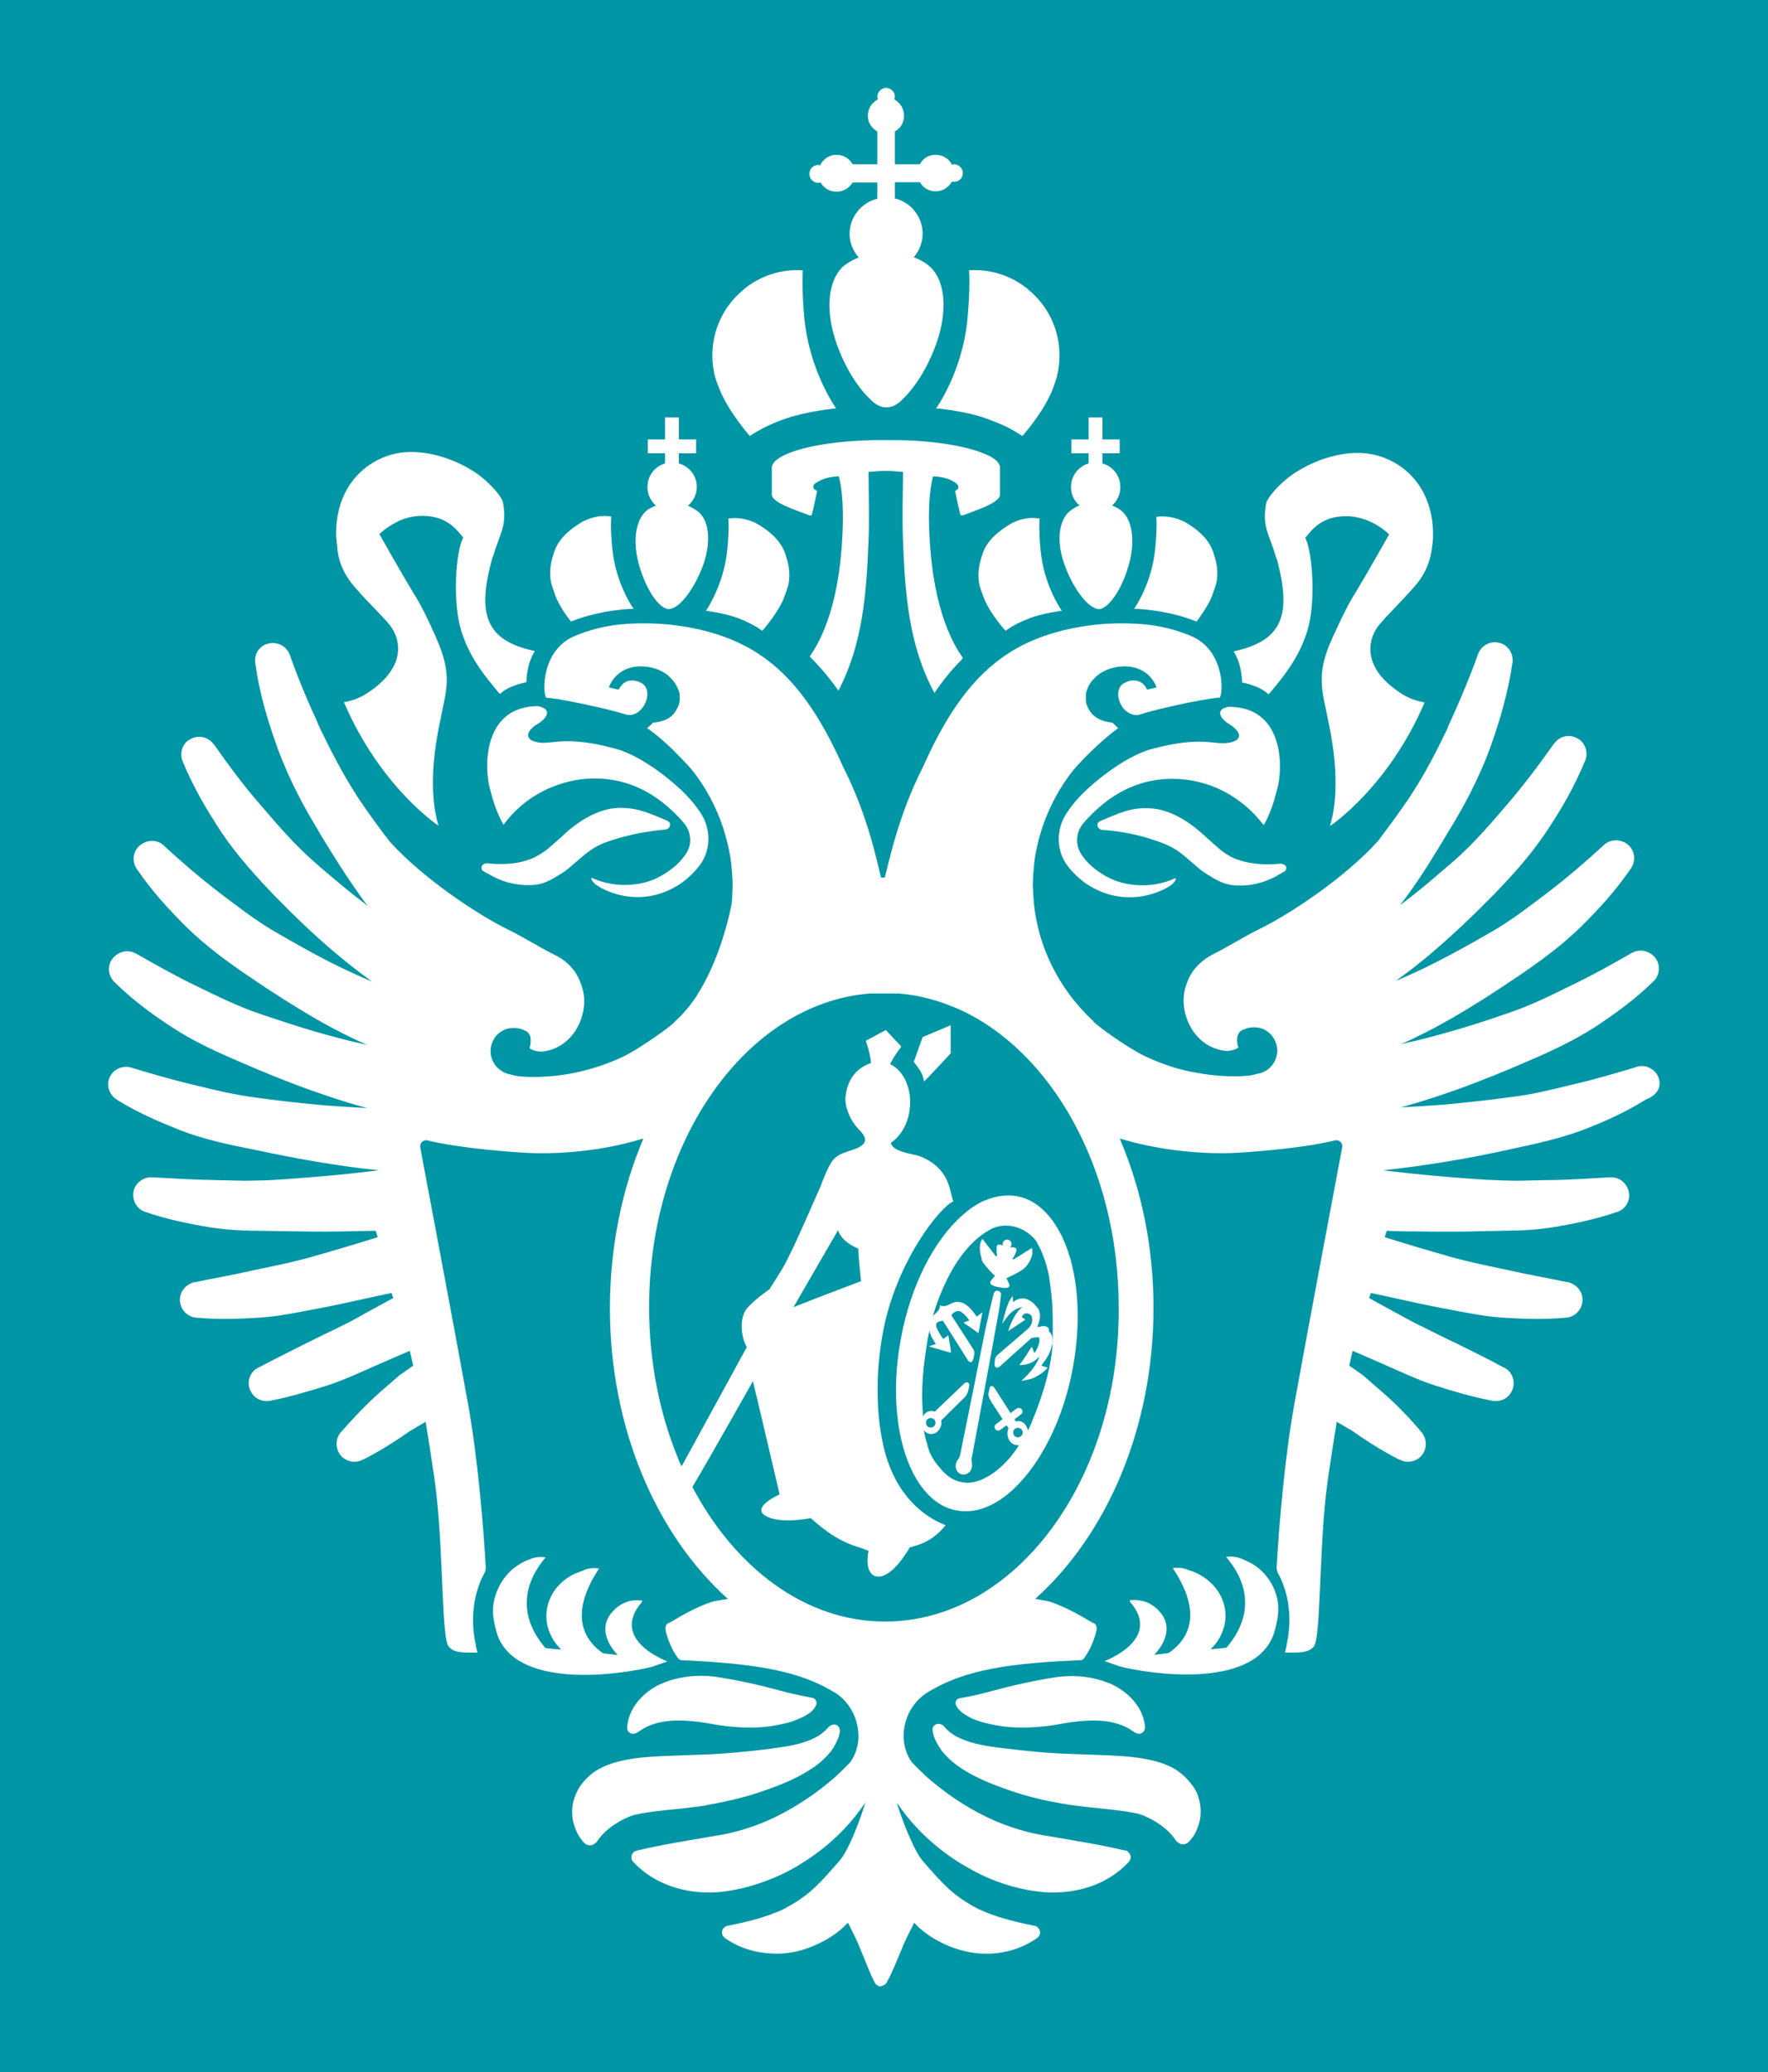<?xml version="1.0" encoding="UTF-8"?> <svg xmlns="http://www.w3.org/2000/svg" width="523" height="613" viewBox="0 0 523 613" fill="none"><rect width="523" height="613" fill="#0096A5"></rect><path d="M213.123 115.8C213.323 116.2 213.423 116.6 213.623 116.9C216.523 123 221.823 129 221.823 129C221.823 129 221.923 129 221.923 128.9C221.923 128.9 222.723 128.3 224.223 127.5C224.723 127.2 225.323 126.9 226.023 126.5C227.723 125.7 229.823 124.7 232.523 123.8C238.923 121.6 247.323 120.8 247.323 120.8C247.323 120.8 239.423 109.8 237.923 94C237.123 85 237.423 80.3 237.523 80C237.023 80 236.423 79.9 235.923 79.9C229.923 79.9 224.423 82 220.123 85.5C220.023 85.6 219.923 85.7 219.823 85.8C214.223 90.4 210.723 97.4 210.723 105.2C210.723 107.4 211.023 109.5 211.523 111.5C211.923 112.8 212.523 114.4 213.123 115.8Z" fill="white"></path><path d="M364.923 192.7C367.523 196.8 367.423 201.9 367.423 201.9C367.423 201.9 372.623 202.8 375.223 205.4C375.223 205.4 375.623 205 375.723 204.9C379.223 200.6 385.623 193.5 387.523 183.3C389.023 175 388.023 163.3 386.323 159.6C386.223 159.5 386.223 159.3 386.123 159.1C387.823 157.2 390.523 152.7 398.223 152.7C401.023 152.7 403.523 153.5 405.523 154.4C408.923 156 410.923 158.1 410.923 158.1C410.923 158.1 404.323 169.8 400.923 175.4C399.123 178.3 397.923 180.5 394.323 188.3C391.323 194.8 390.623 199.1 391.123 203.8C391.523 207.7 393.623 215.2 394.523 222.7C396.223 237.1 393.423 244.2 393.423 244.2C393.423 244.2 393.523 244.2 393.623 244.1C393.623 244.2 393.523 244.3 393.523 244.3C393.523 244.3 410.623 233 421.423 207.8H421.323C419.323 207.4 417.723 206.9 416.323 206.2C414.923 205.5 413.623 204.6 412.323 203.6C402.723 196.3 404.923 188.5 408.023 184.8C408.923 183.8 409.823 182.7 410.823 181.7C413.223 179.1 415.823 176.5 418.523 173.4C422.023 169.4 423.223 165.4 423.623 161.8C423.823 160.6 423.923 159.4 423.923 158.1C423.923 147.5 418.823 140.3 412.223 136.7C410.023 135.5 407.723 134.7 405.323 134.3C398.023 133 389.023 135.8 382.423 140.3C379.923 142 375.823 145.8 374.623 148.6C373.223 155.8 375.323 157.6 377.523 165C377.523 165.1 377.623 165.3 377.723 165.4C382.023 181.6 379.723 189.5 364.923 192.7Z" fill="white"></path><path d="M291.523 178C293.423 182.1 297.023 186.1 297.023 186.1L297.523 186.6C297.523 186.6 299.423 184.9 304.523 182.9C308.723 181.3 314.123 180.7 314.123 180.7C314.123 180.7 308.823 173.4 307.823 162.8C307.223 156.7 307.523 153.5 307.523 153.4H307.423C304.723 152.9 301.923 153.5 299.423 154.7C297.623 155.7 296.123 156.8 294.823 157.9C292.523 159.9 291.023 162.2 290.423 164.6C289.523 167.2 289.123 170.1 289.723 173C289.723 173.2 290.723 176.3 291.523 178Z" fill="white"></path><path d="M314.923 167.1C317.223 173.5 321.023 178.8 323.923 179.9C324.323 180.1 324.823 180.2 325.223 180.2C328.223 179.8 332.223 173.8 334.123 166.3C335.923 159.3 334.723 153.5 331.623 151C330.923 150.5 330.123 150 329.323 149.7C329.223 149.6 329.023 149.6 328.923 149.6C330.423 148.3 331.423 146.3 331.423 144.1C331.423 140.7 329.223 138 326.123 137.1V134.1H331.223V130H326.123V123.5H322.023V130H316.923V134.1H322.023V137.1C319.023 138 316.823 140.7 316.823 144.1C316.823 146.3 317.723 148.2 319.323 149.5C318.123 150 317.023 150.7 316.023 151.6C313.223 154.4 312.423 160.3 314.923 167.1Z" fill="white"></path><path d="M335.523 180.1C335.523 180.1 344.523 180.2 353.523 183.7C353.723 183.8 353.823 183.8 353.923 183.9C355.123 182.4 356.823 179.9 358.023 177.5C358.823 175.8 359.723 172.7 359.823 172.5C360.423 169.5 360.023 166.7 359.123 164.1C358.523 161.7 357.023 159.4 354.723 157.4C353.423 156.2 351.823 155.2 350.123 154.2C350.123 154.2 350.123 154.2 350.023 154.2C347.423 153 344.723 152.5 342.023 152.9C342.123 152.9 342.323 156.1 341.723 162.3C340.723 172.9 335.423 180.2 335.423 180.2L335.523 180.1Z" fill="white"></path><path d="M276.923 120.8C276.923 120.8 285.423 121.5 291.723 123.8C294.423 124.8 296.623 125.7 298.223 126.5C298.923 126.9 299.523 127.2 300.023 127.5C301.523 128.4 302.323 128.9 302.323 128.9L302.423 129C302.423 129 307.723 123.1 310.623 116.9C310.823 116.6 310.923 116.2 311.123 115.8C311.723 114.4 312.223 112.8 312.623 111.5C313.123 109.5 313.423 107.4 313.423 105.2C313.423 97.4 309.923 90.4 304.323 85.8C304.223 85.7 304.123 85.6 304.023 85.5C299.723 82 294.223 79.9 288.223 79.9C287.723 79.9 287.123 79.9 286.623 80C286.723 80.3 287.023 85 286.223 94C284.823 109.9 276.923 120.8 276.923 120.8Z" fill="white"></path><path d="M282.523 145.2C282.523 145.2 283.523 150.1 284.123 152.4C284.123 152.4 284.723 152.4 284.723 152.5C288.523 151 295.823 148.8 295.823 146.3V140V138.4C295.823 137 294.423 135.6 291.823 134.5C286.623 132.1 276.823 130.4 265.823 130.2H259.423C248.023 130.3 237.723 132 232.323 134.5C229.723 135.7 228.323 137 228.323 138.4V140V146.3C228.323 148.8 235.823 151 239.523 152.5L240.123 152.4C240.723 150.2 241.723 145.2 241.723 145.2C241.723 145.2 240.923 144.9 240.723 144.5C240.223 143.5 241.123 142.9 242.523 142.2C243.923 141.4 246.223 141 248.123 140.9C249.323 145.2 249.523 152 249.223 157.8C248.723 169.5 246.523 184.2 239.523 194.2C242.123 196.8 245.023 200.1 248.023 204.3C255.223 190.5 256.323 175.5 256.923 159.9C257.223 153.1 256.923 145.1 256.923 139.6C257.623 139.6 259.823 139.3 262.023 139.3C264.223 139.3 266.423 139.6 267.123 139.6C267.123 145.1 266.823 153.1 267.123 159.9C267.723 175.7 268.823 191 276.423 205C279.123 201 281.823 197.8 284.323 195.3C284.523 195.1 284.623 194.8 284.823 194.6C277.723 184.6 275.423 169.7 274.923 157.8C274.623 152 274.823 145.2 276.023 140.9C277.923 141 280.223 141.4 281.623 142.2C283.023 143 283.823 143.6 283.423 144.5C283.323 144.9 282.523 145.2 282.523 145.2Z" fill="white"></path><path d="M379.323 255.6C379.323 255.6 379.223 255.6 379.223 255.5C379.123 255.5 379.023 255.5 378.923 255.5H378.723C378.323 255.5 377.923 255.6 377.523 255.6C373.423 255.9 369.423 255.5 366.123 254.3C364.223 253.7 362.623 252.6 361.123 251.5C360.723 251.2 356.623 247.5 355.823 246.8C352.823 244 347.123 239.8 341.123 239.2C334.423 238.5 330.223 241 325.423 242.9C325.023 243.1 324.623 243.5 324.623 244C324.623 244.6 324.923 245 325.423 245.3C325.623 245.4 325.723 245.5 325.923 245.5C330.623 245.8 335.123 246.6 339.423 247.9C342.623 248.9 345.723 249.9 348.223 251.6C351.523 253.9 354.323 256.9 356.223 258.1C358.623 259.6 360.823 261.1 363.623 261.7C366.523 262.2 369.623 262 372.523 261.2C372.623 261.2 372.823 261.1 372.923 261.1C373.723 260.9 374.423 260.6 375.123 260.3C376.123 259.9 377.123 259.5 378.023 258.9C378.023 258.9 378.123 258.9 378.123 258.8C378.723 258.5 379.323 258.2 379.923 257.8C379.923 257.8 379.923 257.8 380.023 257.8C380.323 257.5 380.523 257.1 380.523 256.7C380.423 256.1 379.923 255.7 379.323 255.6Z" fill="white"></path><path d="M361.023 211.5C361.323 212.4 362.323 213.4 363.423 214.1C367.023 216.2 368.223 219.2 362.923 219.8C359.023 220.3 355.023 217.7 340.623 221.6C332.223 223.9 322.223 232.4 318.823 236.3C317.723 237.5 316.623 238.9 315.623 240.4C312.323 245.2 312.323 251.7 315.923 256.3C318.023 259 320.423 260.8 321.123 261.3C333.723 269.8 345.523 262.8 346.823 261.5C347.823 260.5 347.923 260.1 347.723 259.8H347.623C347.623 259.8 343.623 261.9 338.023 261.9C334.823 261.9 331.623 261.3 328.923 260.1C326.923 259.2 322.423 256.8 319.723 252.5C318.023 249.7 318.323 246.1 320.423 243.6C322.523 241.1 325.123 238.7 327.523 236.9C332.923 232.9 339.123 230.5 346.323 230.4C346.523 230.4 346.623 230.4 346.823 230.4C350.423 230.4 353.923 231 357.223 232.1C358.923 232.6 360.423 233.3 362.023 234.1C366.623 236.5 370.623 239.9 373.723 244L373.823 244.1C375.023 242.1 376.323 239.1 377.423 234.9C377.623 234.2 377.823 233.4 378.023 232.6C379.623 225.5 379.123 209.1 363.523 209.1C363.223 209.1 362.923 209.2 362.623 209.3C361.123 209.7 360.723 210.6 361.023 211.5Z" fill="white"></path><path d="M104.623 173.3C107.323 176.5 109.923 179.1 112.323 181.6C113.223 182.6 114.223 183.6 115.123 184.7C118.223 188.4 120.423 196.1 110.823 203.5C109.523 204.5 108.223 205.4 106.823 206.1C105.423 206.8 103.823 207.4 101.823 207.7H101.723C112.523 232.9 129.623 244.2 129.623 244.2C129.623 244.2 129.623 244.1 129.523 244C129.623 244.1 129.723 244.1 129.723 244.1C129.723 244.1 126.923 237.1 128.623 222.6C129.523 215.1 131.623 207.6 132.023 203.7C132.523 199 131.723 194.7 128.823 188.2C125.323 180.4 124.023 178.2 122.223 175.3C118.823 169.7 112.223 158 112.223 158C112.223 158 114.323 155.9 117.623 154.3C119.623 153.3 122.123 152.6 124.923 152.6C132.523 152.6 135.323 157.1 137.023 159C136.923 159.1 136.923 159.3 136.823 159.5C135.023 163.2 134.123 174.9 135.623 183.2C137.523 193.4 143.923 200.5 147.423 204.8C147.523 204.9 147.923 205.3 147.923 205.3C150.523 202.7 155.623 201.9 155.723 201.8C155.723 201.8 155.623 196.7 158.223 192.6C143.423 189.5 141.123 181.5 145.623 165.1C145.623 164.9 145.723 164.8 145.823 164.7C148.023 157.3 150.123 155.5 148.723 148.3C147.523 145.5 143.423 141.7 140.923 140C134.323 135.5 125.423 132.8 118.023 134C115.623 134.4 113.323 135.2 111.123 136.4C104.523 140 99.423 147.2 99.423 157.8C99.423 159.1 99.623 160.3 99.723 161.5C99.923 165.2 101.223 169.3 104.623 173.3Z" fill="white"></path><path d="M208.823 180.7C208.823 180.7 214.223 181.3 218.423 182.9C223.523 184.9 225.423 186.6 225.423 186.6L225.923 186.1C225.923 186.1 229.423 182.1 231.423 178C232.223 176.3 233.123 173.2 233.223 173C233.823 170 233.423 167.2 232.523 164.6C231.923 162.2 230.423 159.9 228.123 157.9C226.823 156.7 225.223 155.7 223.523 154.7C220.923 153.5 218.223 153 215.523 153.4H215.423C215.523 153.4 215.723 156.6 215.123 162.8C214.023 173.3 208.823 180.7 208.823 180.7Z" fill="white"></path><path d="M197.723 180.2C198.123 180.2 198.523 180.1 199.023 179.9C201.923 178.8 205.723 173.4 208.023 167.1C210.423 160.3 209.723 154.4 206.923 151.7C205.923 150.8 204.723 150.2 203.523 149.6C205.023 148.3 206.123 146.3 206.123 144.1C206.123 140.7 203.923 138 200.823 137.1V134.1H205.923V130H200.823V123.5H196.723V130H191.623V134.1H196.723V137.1C193.723 138 191.523 140.7 191.523 144.1C191.523 146.3 192.523 148.2 194.023 149.6C193.923 149.7 193.723 149.7 193.623 149.7C192.823 150.1 192.023 150.5 191.323 151C188.323 153.5 187.023 159.3 188.823 166.3C190.723 173.8 194.723 179.9 197.723 180.2Z" fill="white"></path><path d="M164.823 177.5C166.023 180 167.723 182.4 168.923 183.9C169.023 183.8 169.223 183.7 169.323 183.7C178.323 180.2 187.323 180.1 187.323 180.1C187.423 180.1 187.423 180.1 187.423 180.1C187.423 180.1 182.123 172.8 181.123 162.2C180.523 156.1 180.823 152.9 180.823 152.8C178.123 152.3 175.323 152.9 172.823 154.1C172.823 154.1 172.823 154.1 172.723 154.1C170.923 155.1 169.423 156.2 168.123 157.3C165.823 159.3 164.323 161.6 163.723 164C162.823 166.6 162.423 169.5 163.023 172.4C163.123 172.7 164.023 175.8 164.823 177.5Z" fill="white"></path><path d="M196.923 245.4C197.123 245.4 197.323 245.3 197.423 245.2C197.923 245 198.223 244.5 198.223 243.9C198.223 243.4 197.823 243 197.423 242.8C192.623 240.9 188.423 238.5 181.723 239.1C175.823 239.7 170.123 243.8 167.023 246.7C166.323 247.4 162.123 251.1 161.723 251.4C160.123 252.5 158.523 253.6 156.723 254.2C153.423 255.5 149.423 255.8 145.323 255.5C144.923 255.5 144.523 255.4 144.123 255.4H143.923C143.823 255.4 143.723 255.4 143.623 255.4C143.623 255.4 143.523 255.4 143.523 255.5C142.923 255.6 142.523 256 142.423 256.6C142.423 257.1 142.623 257.5 142.923 257.7C142.923 257.7 142.923 257.7 143.023 257.7C143.523 258.1 144.223 258.4 144.823 258.7C144.823 258.7 144.923 258.7 144.923 258.8C145.823 259.3 146.823 259.8 147.823 260.2C148.523 260.5 149.323 260.8 150.023 261C150.123 261 150.323 261.1 150.423 261.1C153.323 261.8 156.323 262.1 159.323 261.6C162.123 261 164.323 259.5 166.723 258C168.623 256.8 171.423 253.8 174.723 251.5C177.223 249.7 180.323 248.7 183.523 247.8C187.723 246.6 192.223 245.8 196.923 245.4Z" fill="white"></path><path d="M144.723 232.5C144.923 233.3 145.123 234.1 145.323 234.8C146.423 239 147.823 242 148.923 244L149.023 243.9C152.123 239.7 156.123 236.3 160.723 234C162.223 233.2 163.823 232.6 165.523 232C168.823 230.9 172.223 230.3 175.923 230.3C176.123 230.3 176.223 230.3 176.423 230.3C183.623 230.4 189.823 232.8 195.223 236.8C197.623 238.6 200.223 241 202.323 243.5C204.423 246 204.823 249.6 203.023 252.4C200.323 256.7 195.723 259.1 193.823 260C191.123 261.2 187.923 261.8 184.723 261.8C179.123 261.8 175.123 259.7 175.123 259.7H175.023C174.823 260 174.923 260.4 175.923 261.4C177.223 262.7 189.023 269.8 201.623 261.2C202.323 260.7 204.723 258.9 206.823 256.2C210.423 251.6 210.423 245.1 207.123 240.3C206.123 238.8 205.023 237.4 203.923 236.2C200.523 232.3 190.523 223.8 182.123 221.5C167.723 217.6 163.723 220.1 159.823 219.7C154.523 219.1 155.723 216 159.323 214C160.423 213.3 161.423 212.3 161.723 211.4C162.023 210.5 161.623 209.6 159.923 209.1C159.623 209 159.323 208.9 159.023 208.9C143.623 209 143.123 225.4 144.723 232.5Z" fill="white"></path><path d="M334.523 473.1V473.3H334.623C334.623 473.2 334.623 473.2 334.523 473.1Z" fill="white"></path><path d="M270.323 314.1C270.823 315.1 272.923 316.8 273.323 319.9C273.323 320.2 281.223 311.6 281.223 311.6V303.3L272.923 306.8L270.323 314.1Z" fill="white"></path><path d="M219.323 531.8C223.123 530.8 226.523 529.6 230.223 528.2C232.023 527.5 233.823 526.7 235.623 525.8C237.423 524.9 239.223 523.8 241.023 522.6C242.723 521.4 244.323 519.9 245.723 518.2C246.423 517.3 246.923 516.4 247.423 515.4C247.623 514.9 247.923 514.3 248.123 513.8L248.423 512.4C248.623 511.4 248.023 510.4 247.123 510.2C246.723 510.1 246.323 510.2 246.023 510.3C245.723 510.4 245.423 510.6 245.123 510.9C244.023 512.2 242.723 513.2 241.423 513.9C240.123 514.6 238.723 515.1 237.223 515.6C234.223 516.5 230.823 516.9 227.423 517.4C224.023 517.8 220.323 518.2 217.023 518.5C213.623 518.8 210.223 519 206.723 519.1L195.923 519.5C192.223 519.7 188.223 519.9 183.823 520.9C182.123 521.3 180.323 521.8 178.423 522.7C177.823 523 177.123 523.3 176.523 523.7C174.123 525.2 171.623 527.7 170.423 530.6C169.123 533.5 169.023 536.3 169.523 538.8C170.123 541.2 171.123 543.4 172.823 545.2C173.523 545.9 174.623 546.1 175.423 545.7C175.723 545.6 176.523 544.9 176.523 544.9C179.623 539.9 186.323 537.2 187.623 536.9C193.023 535.6 200.723 535.3 208.123 534.2C211.723 533.5 215.523 532.8 219.323 531.8Z" fill="white"></path><path d="M185.523 511C185.423 512 186.223 512.9 187.223 512.9C187.623 512.9 188.023 512.8 188.323 512.6H188.423L189.023 512.2C189.923 511.6 190.723 511.1 191.623 510.7C194.323 509.5 196.923 509.1 199.623 509C203.223 508.9 206.923 509.3 211.123 510.1C215.723 510.9 220.823 511.3 225.823 510.9C228.323 510.7 230.923 510.2 233.523 509.5C234.823 509.1 236.123 508.6 237.523 507.9H237.623C238.823 507.2 240.623 506.3 241.423 504.4C241.723 503.7 241.423 502.8 240.723 502.4C240.623 502.3 240.523 502.3 240.423 502.3C240.423 502.3 235.323 501.3 233.323 500.8L226.823 499.1C222.423 498 218.223 497.1 213.423 496.3C208.423 495.4 202.423 495.5 196.823 497.6C196.123 497.9 195.423 498.2 194.723 498.5C189.923 501 185.923 505.4 185.523 511Z" fill="white"></path><path d="M192.823 493.1C193.023 493 196.023 492 197.423 491.5C197.523 491.5 180.023 485.2 189.923 473.9V473.5C189.923 473.5 189.823 473.4 189.823 473.5C188.123 473.3 186.423 473.4 184.923 474.1C183.323 474.7 182.023 475.8 180.823 477.2C176.023 483.1 182.623 489.5 182.723 489.6C181.723 489.5 179.423 489.2 178.423 489.1C174.223 486.2 167.223 479.1 177.223 464C176.923 464 176.723 464 176.423 463.9C174.923 463.8 173.523 464.1 172.223 464.7C171.423 465 170.723 465.3 169.923 465.6C164.923 468 161.623 472.7 161.623 478.1C161.623 480.3 162.223 482.4 163.223 484.3C163.923 485.7 164.923 486.9 166.023 488C165.323 487.9 162.023 487.7 161.323 487.5C156.723 482.2 151.623 472.3 161.423 460.7C161.123 460.7 160.923 460.7 160.623 460.6C159.123 460.5 157.723 460.8 156.423 461.4C155.523 461.7 154.723 462.1 153.923 462.6C148.523 465.7 145.823 471.7 145.823 476.6C145.823 478.8 146.623 482.4 147.423 484.4C154.023 500 184.523 495.2 192.823 493.1Z" fill="white"></path><path d="M347.823 523.5C347.223 523.1 346.523 522.8 345.923 522.5C344.023 521.6 342.223 521.1 340.523 520.7C336.023 519.7 332.123 519.5 328.423 519.3L317.623 518.9C314.123 518.8 310.723 518.6 307.323 518.3C303.923 518 300.323 517.6 296.923 517.2C293.523 516.8 290.123 516.3 287.123 515.4C285.623 514.9 284.223 514.4 282.923 513.7C281.623 513 280.423 512.1 279.223 510.7C279.023 510.4 278.723 510.2 278.323 510.1C278.023 510 277.623 509.9 277.223 510C276.223 510.2 275.623 511.2 275.923 512.2L276.223 513.6C276.423 514.1 276.623 514.6 276.923 515.2C277.423 516.2 278.023 517.1 278.623 518C280.023 519.7 281.623 521.2 283.323 522.4C285.023 523.6 286.823 524.7 288.723 525.6C290.523 526.5 292.323 527.3 294.123 528C297.823 529.4 301.223 530.6 305.023 531.6C308.823 532.6 312.623 533.3 316.323 533.9C323.723 535 331.423 535.3 336.823 536.6C338.123 536.9 344.823 539.6 347.923 544.6C347.923 544.6 348.723 545.3 349.023 545.4C349.923 545.8 350.923 545.6 351.623 544.9C353.423 543.1 354.323 541 354.923 538.5C355.423 536.1 355.223 533.2 354.023 530.3C352.723 527.6 350.223 525.1 347.823 523.5Z" fill="white"></path><path d="M286.623 507.9C288.023 508.7 289.423 509.1 290.723 509.5C293.323 510.2 295.923 510.7 298.423 510.9C303.423 511.3 308.623 510.9 313.123 510.1C317.323 509.3 321.023 508.9 324.623 509C327.223 509.1 329.923 509.5 332.623 510.7C333.523 511.1 334.323 511.6 335.223 512.2L335.823 512.6H335.923C336.223 512.8 336.623 512.9 337.023 512.9C338.023 512.8 338.723 512 338.723 511C338.323 505.4 334.223 501 329.523 498.6C328.823 498.2 328.123 497.9 327.423 497.7C321.823 495.5 315.823 495.5 310.823 496.4C306.123 497.2 301.823 498.1 297.423 499.2L290.923 500.9C288.823 501.5 283.823 502.4 283.823 502.4C283.723 502.4 283.623 502.5 283.523 502.5C282.823 502.8 282.423 503.7 282.823 504.5C283.723 506.3 285.423 507.2 286.623 507.9Z" fill="white"></path><path d="M370.223 462.5C369.423 462.1 368.623 461.7 367.723 461.3C366.423 460.7 364.923 460.4 363.523 460.5C363.223 460.5 363.023 460.5 362.723 460.6C372.523 472.2 367.423 482.1 362.823 487.4C362.023 487.6 358.823 487.8 358.123 487.9C359.223 486.8 360.223 485.6 360.923 484.2C361.923 482.3 362.523 480.3 362.523 478C362.523 472.6 359.123 467.9 354.223 465.5C353.523 465.1 352.723 464.8 351.923 464.6C350.623 464 349.123 463.7 347.723 463.8C347.423 463.8 347.223 463.8 346.923 463.9C357.023 479 349.923 486.1 345.723 489C344.723 489.1 342.423 489.5 341.423 489.5C341.623 489.4 348.123 483 343.323 477.1C342.223 475.7 340.823 474.7 339.223 474C337.623 473.4 336.023 473.2 334.323 473.4C334.323 473.4 334.323 473.5 334.223 473.4V473.8C344.123 485.1 326.623 491.4 326.723 491.4C328.123 491.9 331.123 492.9 331.323 493C339.523 495.1 370.023 499.9 376.523 484.1C377.323 482.1 378.123 478.5 378.123 476.3C378.323 471.5 375.623 465.6 370.223 462.5Z" fill="white"></path><path d="M313.323 364.2C310.123 358.4 305.723 354.6 300.423 353.8C297.523 353.4 294.623 353.8 291.723 355L291.123 355.2C288.923 356.2 286.823 357.6 284.823 359.4C276.423 366.7 269.323 380.2 266.423 396.4C263.623 411.8 265.223 426.1 270.023 435.6C273.223 441.9 277.823 446.1 283.423 446.9C288.923 447.8 294.723 445.3 299.823 440.5C307.823 433 314.623 419.9 317.423 404.3C320.323 388.3 318.523 373.6 313.323 364.2ZM275.323 391.6C278.523 379.4 283.523 372.7 283.523 372.7C286.423 368.5 289.623 365.5 292.823 363.8C295.423 362.3 298.823 362.1 302.123 363.6C303.823 364.4 305.323 365.6 306.423 367C306.623 367.3 306.823 367.6 306.923 367.9C307.123 368.3 307.323 368.7 307.623 369.2C308.723 371.5 309.523 373.9 310.123 376.6C310.223 376.9 310.223 377.3 310.323 377.6C311.523 386 311.423 387.2 311.423 396C311.423 396.5 311.223 399.8 311.123 400.3C310.723 403.6 309.423 410.5 305.523 419.9C304.323 423.5 301.723 426.8 301.823 426.9C297.223 434.6 290.223 439.2 285.323 438.6C281.723 438.2 279.623 436.1 278.423 434.7C275.023 430.9 274.723 428.8 274.223 427.1C273.123 423.5 273.223 421.6 273.123 419.7C272.223 410.2 273.323 403.2 274.323 396.8C274.423 395.9 274.923 393.8 275.223 392.4C275.223 392.4 275.323 391.9 275.423 391.5" fill="white"></path><path d="M275.923 391.4C276.023 391 276.123 390.7 276.123 390.5Z" fill="white"></path><path d="M283.523 373.3C283.923 372.7 284.223 372.2 284.623 371.7Z" fill="white"></path><path d="M490.723 319.1C490.323 317.7 489.323 316.6 488.123 316C486.923 315.3 485.523 315.2 484.123 315.6L483.923 315.7C477.923 317.5 471.523 319.4 465.323 320.8C462.223 321.6 459.123 322.3 456.023 323C452.923 323.7 449.923 324.2 446.523 324.6C440.023 325.5 433.423 326.2 426.923 326.8C422.723 327.1 418.423 327.4 414.323 327.6C414.923 327.4 415.523 327.3 416.123 327.1C417.923 326.6 419.723 326.1 421.523 325.5C425.023 324.4 428.523 323.2 431.923 322C438.723 319.5 445.423 316.8 452.023 313.9C458.623 311.1 465.623 307.8 471.723 303.9C477.923 299.8 483.723 295.6 489.123 290.3C490.823 288.7 491.223 286 490.023 283.9C489.423 282.9 488.623 282.2 487.723 281.8C486.223 281 484.323 281 482.723 281.9L482.523 282C476.823 285.3 470.723 288.7 464.623 291.6C458.523 294.6 452.723 297.5 446.123 299.7C439.623 302 433.023 304.1 426.423 305.9C423.123 306.8 419.823 307.7 416.523 308.4L414.323 308.9C416.023 308.2 417.623 307.5 419.123 306.7C422.723 305 426.123 303.1 429.523 301.2C436.223 297.3 442.623 293.2 448.923 288.9C455.323 284.6 461.723 279.9 467.323 274.5C472.923 269 478.023 263.4 482.523 256.8C483.823 254.8 483.723 252.2 482.023 250.3C481.523 249.8 480.923 249.3 480.323 249.1C478.423 248.2 476.123 248.5 474.523 249.9L474.323 250.1C469.223 254.8 463.623 259.6 458.023 263.9C452.323 268.2 446.823 272.5 440.623 276C439.423 276.7 438.323 277.3 437.123 278C432.023 280.9 426.823 283.7 421.523 286.3C420.523 286.8 419.523 287.2 418.523 287.7C416.623 288.6 414.723 289.4 412.823 290.2C413.123 290 413.523 289.7 413.823 289.5C416.023 287.9 418.223 286.3 420.223 284.6C421.323 283.7 422.523 282.8 423.623 281.8C429.723 276.6 435.523 271.1 441.023 265.5C441.123 265.4 441.123 265.4 441.223 265.3C447.023 259.4 452.523 253.3 457.123 246.5C461.723 239.7 465.723 232.8 468.923 225C469.823 222.8 469.123 220.2 467.123 218.7H467.023C464.623 217 461.423 217.6 459.723 220L459.523 220.2C455.323 226.2 450.723 232.3 445.823 238C444.323 239.7 442.923 241.4 441.423 243.1C438.023 247 434.423 250.8 430.623 254.2C428.723 255.9 426.723 257.5 424.823 259.2C421.323 262.2 417.723 265.1 414.123 267.8C414.723 267.1 415.223 266.3 415.823 265.6C418.823 261.5 421.623 257.3 424.223 253C426.023 250.1 427.823 247.1 429.623 244.1C432.723 239 435.523 233.7 437.923 228.3C439.023 225.9 440.023 223.4 440.923 220.9C443.823 212.8 446.123 204.7 447.423 196C447.723 193.6 446.423 191.2 444.023 190.3H443.923C441.223 189.3 438.223 190.8 437.223 193.5L437.123 193.8C434.923 200 432.223 206.4 429.423 212.6C428.923 213.6 428.523 214.6 428.123 215.6C424.923 222.3 421.523 228.9 417.523 235C417.323 235.4 417.023 235.7 416.823 236.1C413.823 240.5 410.723 244.7 407.623 248.8C397.823 259.7 381.323 270.6 372.423 274.9C368.123 277 363.623 279.9 359.223 282.1C359.123 282.1 359.123 282.2 359.023 282.2C356.023 283.7 353.423 286 351.923 288.9C351.523 289.7 351.223 290.4 350.923 291.3C350.423 292.7 350.123 294.3 350.123 295.9C350.123 301.6 353.223 307.1 357.923 309.5C359.523 310.3 361.223 310.8 363.023 310.9C363.323 310.9 363.523 310.9 363.823 310.8C365.423 310.6 366.323 309.9 366.323 309.9C366.323 309.9 365.123 306.6 367.023 305C367.323 304.8 367.723 304.6 368.023 304.5C368.923 304.1 369.923 303.9 370.923 303.9C371.923 303.9 372.823 304.1 373.623 304.4C376.123 305.5 377.823 308 377.823 310.8C377.823 314.4 375.123 317.3 371.723 317.7C370.123 318.3 367.123 318.4 365.223 318.4C361.223 318.4 357.423 318 353.623 317.3C348.423 316.4 343.523 314.7 339.023 312.6C333.423 310 323.223 302.5 323.423 302.1C312.923 292.3 306.223 278.9 305.623 264C305.623 263.3 305.523 262.6 305.523 262C305.523 259.9 305.723 257.5 305.923 255.5C306.323 251.8 307.223 248.2 308.323 244.8C310.423 238.6 313.523 232.8 317.523 227.8C317.923 227.3 319.723 225.3 322.023 223C322.123 222.9 322.323 222.7 322.423 222.6C322.423 222.6 322.423 222.6 322.523 222.5C325.123 220 328.223 217.2 330.823 215.4C330.623 215.3 330.323 215 330.023 214.7C329.723 214.4 329.323 214 329.123 213.8C324.323 213.3 322.523 211 321.723 209.1C321.723 209 321.723 209 321.623 208.9C321.523 208.7 321.523 208.6 321.423 208.4C321.123 207.7 321.223 205.5 321.223 205.2C321.623 203.4 322.623 201.6 323.623 200.8C324.023 200.3 324.523 199.9 325.023 199.5C326.523 198.4 328.123 197.8 329.923 197.4C330.323 197.3 330.823 197.2 331.223 197.2C331.323 197.2 331.323 197.2 331.423 197.2C335.923 196.7 340.323 198.7 342.123 203.3C341.923 203.5 339.323 204 339.323 204C338.423 202 336.823 201.2 335.023 201.3C334.423 201.3 333.823 201.5 333.123 201.8C332.723 202 332.323 202.2 332.023 202.4C329.123 204.9 331.623 211.1 335.723 211.5C336.323 211.6 337.023 211.5 337.723 211.2H337.823C339.623 210.5 350.723 207.8 357.423 206.8C358.723 206.6 359.823 206.4 360.723 206.4H360.823C362.023 204.5 362.023 192.1 352.223 188.1C344.523 184.9 337.823 184.4 331.723 184.4C326.223 184.4 321.223 185 316.123 186.1C296.223 190.5 284.123 202 273.023 226.9C265.523 241.6 262.823 255.8 261.723 259.6C261.723 259.6 261.323 259.6 260.623 259.6C259.523 255.4 256.823 241.4 249.423 226.9C238.323 202 226.223 190.5 206.323 186.1C201.223 185 196.123 184.4 190.623 184.4C184.523 184.4 177.823 184.9 170.123 188.1C160.323 192.1 160.423 204.5 161.523 206.4H161.623C162.523 206.5 163.623 206.6 164.923 206.8C171.623 207.9 182.823 210.5 184.523 211.2H184.623C185.323 211.5 185.923 211.5 186.623 211.5C191.023 211 193.623 203.5 189.223 201.8C188.623 201.5 187.923 201.4 187.323 201.3C185.523 201.2 184.023 202 183.023 204C183.023 204 180.323 203.5 180.123 203.3C181.923 198.7 186.323 196.7 190.823 197.2C190.923 197.2 190.923 197.2 191.023 197.2C191.423 197.2 191.923 197.3 192.323 197.4C194.623 197.9 196.823 198.8 198.623 200.8C199.523 201.7 200.623 203.4 201.023 205.2C201.123 205.5 201.123 207.7 200.823 208.4C200.823 208.5 200.723 208.7 200.623 208.9C200.623 209 200.623 209 200.523 209.1C199.723 211.1 198.023 213.4 193.123 213.8C192.923 214 192.623 214.4 192.223 214.7C191.923 215 191.623 215.2 191.423 215.4C194.223 217.3 197.623 220.3 200.223 223C202.523 225.3 204.323 227.3 204.723 227.8C208.723 232.8 211.823 238.6 213.923 244.9C215.023 248.4 215.923 252 216.323 255.6C216.523 257.7 216.723 260 216.723 262.2C216.723 262.9 216.623 263.6 216.623 264.3C216.623 265.5 216.523 266.8 216.323 268C215.023 274.2 212.223 284.3 207.123 292.9C206.823 293.3 206.623 293.7 206.323 294.1H206.423C204.423 297.2 202.123 300 199.523 302.3C199.723 302.7 189.423 310.2 183.923 312.8C179.323 314.9 174.423 316.5 169.323 317.5C165.623 318.2 161.723 318.6 157.723 318.6C155.823 318.6 152.823 318.5 151.223 317.9C147.823 317.4 145.123 314.5 145.123 311C145.123 308.1 146.823 305.6 149.323 304.6C150.123 304.2 151.123 304.1 152.023 304.1C153.023 304.1 154.023 304.3 154.923 304.7C155.223 304.9 155.623 305 155.923 305.2C157.823 306.7 156.623 310.1 156.623 310.1C156.623 310.1 157.523 310.8 159.123 311C159.423 311 159.623 311.1 159.923 311.1C161.723 311 163.523 310.5 165.023 309.7C169.723 307.3 172.823 301.8 172.823 296.1C172.823 294.5 172.523 293 172.023 291.5C171.723 290.7 171.423 289.9 171.023 289.1C169.523 286.1 166.923 283.8 163.923 282.4C163.823 282.4 163.823 282.3 163.723 282.3C159.323 280.1 154.823 277.2 150.523 275.1C141.623 270.8 125.123 259.9 115.323 249C112.123 244.9 109.023 240.6 106.123 236.3C105.923 235.9 105.623 235.6 105.423 235.2C101.423 229 98.023 222.4 94.823 215.8C94.323 214.8 93.923 213.8 93.523 212.8C90.623 206.6 88.023 200.2 85.823 194L85.723 193.7C84.723 191 81.723 189.6 79.023 190.5H78.923C76.523 191.3 75.123 193.7 75.523 196.2C76.723 205 79.123 213 82.023 221.1C82.923 223.6 83.923 226 85.023 228.5C87.423 233.9 90.223 239.2 93.323 244.3C95.023 247.3 96.823 250.2 98.723 253.2C101.323 257.4 104.123 261.6 107.123 265.8C107.623 266.5 108.223 267.3 108.823 268C105.223 265.3 101.623 262.4 98.123 259.4C96.223 257.8 94.223 256.1 92.323 254.4C88.523 251 84.923 247.2 81.523 243.3C80.023 241.6 78.623 239.9 77.123 238.2C72.223 232.6 67.623 226.4 63.423 220.4L63.223 220.2C61.523 217.8 58.323 217.3 55.923 218.9H55.823C53.823 220.3 53.123 223 54.023 225.2C57.223 233 61.323 239.9 65.823 246.7C70.423 253.4 75.923 259.5 81.723 265.5C81.823 265.6 81.823 265.6 81.923 265.7C87.423 271.3 93.123 276.8 99.323 282C100.423 282.9 101.623 283.9 102.723 284.8C104.823 286.5 106.923 288.1 109.123 289.7C109.423 289.9 109.823 290.2 110.123 290.4C108.223 289.6 106.323 288.8 104.423 287.9C103.423 287.4 102.423 287 101.423 286.5C96.223 284 91.023 281.2 85.823 278.2C84.623 277.5 83.523 276.9 82.323 276.2C76.123 272.7 70.623 268.4 64.923 264.1C59.323 259.8 53.723 255 48.623 250.3L48.423 250.1C46.823 248.6 44.523 248.4 42.623 249.3C42.023 249.6 41.423 250 40.923 250.5C39.223 252.3 39.123 255 40.423 257C44.923 263.6 50.023 269.2 55.623 274.7C61.223 280.1 67.623 284.8 74.023 289.1C80.323 293.4 86.723 297.5 93.423 301.4C96.823 303.3 100.223 305.2 103.823 306.9C105.423 307.7 107.023 308.4 108.623 309.1L106.423 308.6C103.123 307.9 99.823 307 96.523 306.1C89.923 304.3 83.323 302.1 76.823 299.9C70.323 297.7 64.523 294.8 58.323 291.8C52.223 288.9 46.223 285.5 40.423 282.2L40.223 282.1C38.623 281.2 36.823 281.2 35.223 282C34.323 282.4 33.523 283.2 32.923 284.1C31.723 286.2 32.123 288.8 33.823 290.5C39.223 295.8 45.023 300.1 51.223 304.1C57.323 308.1 64.323 311.3 70.923 314.1C77.523 317 84.223 319.7 91.023 322.2C94.423 323.4 97.923 324.6 101.423 325.7C103.223 326.3 105.023 326.8 106.823 327.3C107.423 327.5 108.023 327.6 108.623 327.8C104.423 327.6 100.123 327.3 96.023 327C89.523 326.4 82.923 325.7 76.423 324.8C73.123 324.4 70.023 323.8 66.923 323.2C63.823 322.5 60.723 321.8 57.623 321C51.423 319.6 45.123 317.7 39.023 315.9L38.823 315.8C37.423 315.4 36.023 315.6 34.823 316.2C33.623 316.8 32.623 317.9 32.223 319.3C31.523 321.6 32.523 324 34.523 325.3C40.623 329.1 46.923 331.8 53.423 334.4C59.923 336.9 67.023 338.5 73.723 339.8C80.423 341.2 87.123 342.6 93.823 343.7C99.923 344.7 105.823 345.6 112.123 346.2C108.223 346.7 104.423 347.1 100.523 347.5C94.323 348.1 88.023 348.6 81.823 349C80.223 349.1 78.723 349.2 77.123 349.2L72.623 349.3L63.523 349.1C57.423 349 51.223 348.6 45.223 348.3H45.023C43.923 348.2 42.923 348.5 42.023 349C40.523 349.9 39.423 351.4 39.423 353.3C39.323 355.7 40.823 357.8 42.923 358.5C49.323 360.7 55.623 362 62.223 363.1C65.523 363.6 68.823 363.9 72.123 364C73.823 364.1 75.523 364.1 77.123 364.1L81.923 364.2C88.323 364.3 94.823 364.4 101.223 364.3C105.723 364.2 106.623 364.2 111.123 364.1L111.723 366C104.323 368.3 99.323 369.8 91.923 371.9C86.123 373.5 80.623 374.6 74.923 375.8C69.323 377.1 63.423 378.1 57.723 379.3H57.523C57.123 379.4 56.723 379.5 56.423 379.7C54.123 380.7 52.823 383.1 53.323 385.6C53.823 387.9 55.723 389.6 58.023 389.8C64.323 390.4 70.423 390.2 76.723 389.8C82.923 389.4 89.223 388 95.123 386.9C101.123 385.8 109.823 383.7 115.823 382.5L116.323 384C113.823 385.4 108.523 388.2 106.123 389.6C103.623 391 101.223 392.2 98.723 393.4C96.323 394.6 93.823 395.7 91.423 397H91.323C86.423 399.5 81.323 402 76.423 404.6H76.323C73.723 406 72.823 409.2 74.223 411.7C75.323 413.8 77.623 414.8 79.823 414.4C85.623 413.3 91.123 411.6 96.723 409.9C102.223 408.1 107.623 405.5 112.923 403.2C114.323 402.6 119.823 400.2 121.223 399.6L122.223 404C121.323 404.6 118.323 406.8 118.223 406.8L112.123 412.1C108.123 415.7 104.423 419.6 100.823 423.7C98.923 425.9 99.223 429.3 101.423 431.2C103.123 432.6 105.423 432.8 107.323 431.8C107.323 431.8 107.323 431.8 107.423 431.8C112.323 429.3 116.923 426.4 121.323 423.3L125.923 420.6C125.923 420.7 128.423 435.9 129.123 442.2C131.223 461.8 130.623 484.4 132.723 487.1C134.523 489.3 138.023 488.8 141.223 488.9C141.023 488.1 140.923 487.4 140.723 486.7C140.723 486.6 140.723 486.6 140.723 486.5C138.423 476 141.623 468.2 143.523 465C143.523 464.9 143.523 464.9 143.523 464.8C143.523 464.7 143.723 464.1 143.723 464C143.023 451.5 141.323 431.4 138.523 415.7C134.023 390.8 126.423 350.8 124.323 339.5C124.223 338.8 124.423 338.2 124.823 337.8C125.323 337.4 125.923 337.2 126.623 337.4C134.323 339.3 146.823 340.5 154.923 341C161.023 341.4 175.423 341.4 190.323 336.8C184.023 351.7 180.423 368.8 180.423 387C180.423 422.6 194.223 454.1 215.323 473C212.823 473.4 211.023 473.7 210.423 473.9C205.023 475.8 200.723 478.5 198.323 479.9C198.223 479.9 198.223 480 198.123 480C197.923 480.1 197.823 480.1 197.623 480.2C196.823 480.7 196.723 481.6 196.923 482.5C197.523 485.1 198.923 488.3 200.323 490.2C200.623 490.6 200.923 491 201.423 491.1C221.123 492.1 235.623 493.6 247.223 500.9C247.323 500.9 247.323 501 247.423 501C247.723 501.2 248.023 501.4 248.323 501.7C253.823 506 256.023 515 251.523 521.3C250.023 522.9 248.423 524.4 246.823 525.9C241.423 530.6 235.523 534.5 229.423 537.5C223.223 540.5 216.823 542.4 210.323 543.3C203.723 544.5 197.223 545.4 188.623 547.4H188.523C188.223 547.5 188.023 547.6 187.723 547.7C187.023 548.2 186.623 549 186.823 549.9C186.923 550.3 187.123 550.6 187.323 550.8C193.623 557.6 202.923 560.3 211.823 559.8C218.623 559.3 225.123 557.3 231.223 554.5C233.223 553.5 235.223 552.5 237.023 551.3C244.523 546.7 250.923 540.7 255.723 533.6C255.823 533.5 255.923 533.3 256.023 533.2C256.023 533.3 256.023 533.4 255.923 533.4C254.823 537.2 251.223 547.3 248.223 550.6C245.223 554 242.523 557.2 239.423 559.8C237.123 561.7 234.623 563.3 231.923 564.7C231.023 565.1 230.123 565.6 229.123 565.9C225.223 567.5 220.723 568.6 215.323 569.7H215.223C214.923 569.8 214.723 569.9 214.523 570C213.823 570.4 213.423 571.2 213.623 572.1C213.723 572.6 214.023 573 214.423 573.3C219.123 576.7 225.123 578.2 231.323 577.9C234.423 577.7 237.523 577 240.523 575.7C243.423 574.5 246.223 572.9 248.623 570.9C249.423 570.2 250.123 569.5 250.823 568.8C252.223 571.5 253.623 574.2 254.623 576.9C256.023 580.1 257.123 583.4 258.823 586.6C259.223 587.3 260.123 587.7 260.423 587.6C260.423 587.7 261.823 587.3 262.223 586.6C264.023 583.4 265.223 580.1 266.623 576.9C267.623 574.2 269.123 571.5 270.423 568.8C271.123 569.5 271.823 570.3 272.623 570.9C275.023 572.9 277.823 574.5 280.723 575.7C283.623 576.9 286.823 577.7 289.923 577.9C296.123 578.3 302.023 576.7 306.823 573.3C307.223 573 307.523 572.6 307.623 572.1C307.823 571.3 307.423 570.5 306.723 570C306.523 569.8 306.223 569.7 306.023 569.7H305.923C300.623 568.6 296.123 567.5 292.123 565.9C291.123 565.5 290.223 565.1 289.323 564.7C286.623 563.3 284.123 561.7 281.823 559.8C278.723 557.2 276.023 554 273.023 550.6C270.123 547.2 266.423 537.2 265.323 533.4C265.323 533.3 265.323 533.2 265.223 533.2C265.323 533.4 265.423 533.5 265.523 533.6C270.323 540.7 276.823 546.7 284.223 551.3C286.123 552.4 288.023 553.5 290.023 554.5C296.023 557.4 302.623 559.3 309.423 559.8C318.423 560.3 327.623 557.6 333.923 550.8C334.123 550.5 334.323 550.2 334.423 549.9C334.623 549 334.223 548.2 333.523 547.7C333.323 547.5 333.023 547.4 332.723 547.4H332.623C324.023 545.4 317.523 544.5 310.923 543.3C304.423 542.4 298.023 540.5 291.823 537.5C285.623 534.5 279.823 530.6 274.423 525.9C272.823 524.4 271.223 522.9 269.723 521.3C265.223 514.9 267.423 506 272.923 501.7C273.223 501.5 273.523 501.2 273.823 501C273.923 501 273.923 500.9 274.023 500.9C285.623 493.5 300.123 492 319.823 491.1C320.323 491.1 320.623 490.7 320.923 490.2C322.323 488.3 323.723 485.1 324.323 482.5C324.523 481.6 324.423 480.6 323.623 480.2C323.523 480.1 323.323 480.1 323.123 480C323.023 480 323.023 479.9 322.923 479.9C320.523 478.5 316.223 475.8 310.823 473.9C310.323 473.7 308.523 473.4 306.223 473C327.323 454.1 341.223 422.6 341.223 386.9C341.223 368.7 337.623 351.7 331.223 336.8C346.023 341.3 360.423 341.4 366.423 341C374.523 340.5 387.123 339.3 394.723 337.4C395.423 337.2 396.123 337.4 396.523 337.8C396.923 338.2 397.223 338.8 397.023 339.5C394.923 350.8 387.323 390.8 382.823 415.7C380.023 431.3 378.323 451.5 377.623 464C377.623 464.1 377.823 464.8 377.823 464.8C377.823 464.9 377.823 464.9 377.823 465C379.723 468.2 382.923 475.9 380.623 486.5C380.623 486.6 380.623 486.6 380.623 486.7C380.423 487.4 380.323 488.1 380.123 488.9C383.323 488.8 386.823 489.3 388.623 487.1C390.723 484.5 390.123 461.9 392.223 442.2C392.923 435.9 395.423 420.7 395.423 420.6L400.023 423.3C404.423 426.4 409.023 429.3 413.923 431.8C413.923 431.8 413.923 431.8 414.023 431.8C415.923 432.8 418.223 432.6 419.923 431.2C422.123 429.3 422.423 426 420.523 423.7C417.023 419.5 413.223 415.6 409.223 412.1L403.123 406.8C403.123 406.8 400.023 404.6 399.123 404L400.123 399.6C401.523 400.2 407.023 402.6 408.423 403.2C413.723 405.5 419.023 408.1 424.623 409.9C430.223 411.7 435.723 413.3 441.523 414.4C443.723 414.8 446.023 413.8 447.123 411.7C448.523 409.1 447.523 405.9 445.023 404.6H444.923C440.023 401.9 434.923 399.5 430.023 397H429.923C427.423 395.8 425.023 394.6 422.623 393.4C420.123 392.2 417.723 391 415.223 389.6C412.723 388.2 407.423 385.4 405.023 384L405.523 382.5C411.423 383.7 420.223 385.8 426.223 386.9C432.123 388 438.423 389.4 444.623 389.8C450.923 390.2 457.023 390.4 463.323 389.8C465.623 389.6 467.523 387.9 468.023 385.6C468.523 383.1 467.223 380.7 464.923 379.7C464.623 379.5 464.223 379.4 463.823 379.3H463.623C457.923 378.1 452.123 377.1 446.423 375.8C440.723 374.6 435.223 373.5 429.423 371.9C422.023 369.8 417.023 368.3 409.623 366L410.223 364.1C414.723 364.3 415.623 364.3 420.123 364.3C426.523 364.4 433.023 364.4 439.423 364.2L444.223 364.1C445.923 364.1 447.623 364 449.223 364C452.523 363.9 455.923 363.6 459.123 363.1C465.723 362 472.023 360.7 478.423 358.5C480.623 357.8 482.123 355.6 481.923 353.3C481.823 351.5 480.723 349.9 479.323 349C478.423 348.5 477.423 348.2 476.323 348.3H476.123C470.123 348.6 463.823 349.1 457.823 349.1L448.723 349.3L444.223 349.2C442.623 349.1 441.123 349.1 439.523 349C433.323 348.6 427.023 348.1 420.823 347.5C416.923 347.1 413.023 346.7 409.223 346.2C415.623 345.5 421.523 344.7 427.523 343.7C434.323 342.6 440.923 341.3 447.623 339.8C454.223 338.4 461.423 336.8 467.923 334.4C474.523 331.9 480.723 329.1 486.823 325.3C490.423 323.9 491.423 321.5 490.723 319.1ZM261.823 479.7C261.723 479.7 261.623 479.7 261.523 479.7C238.123 479.6 217.423 463.8 204.823 439.9C210.623 430.1 222.723 408.6 222.723 408.6C223.823 413 230.623 442.1 230.623 442.1C230.623 442.1 222.123 445.8 226.423 448.4C230.723 451 239.823 449.1 239.823 449.1C239.823 449.1 242.123 451.2 244.623 453C247.623 455.2 251.023 456.9 254.623 457.9C256.023 458.4 256.923 458.8 256.923 458.8C256.923 458.8 256.023 462.8 257.323 464.9C257.823 465.7 258.323 466.4 259.923 466.4C260.423 466.4 260.923 466.3 261.323 466.1C262.723 465.6 264.123 464.4 264.823 463.6C266.823 461.6 267.523 460.1 268.923 458.2C268.823 458.1 268.923 458 269.023 457.8C272.523 456.9 276.223 455.6 279.723 451.2C271.223 447.9 264.023 440.1 261.223 427.3C260.223 422.6 259.623 417.5 259.623 412.1C259.523 406.5 260.023 400.6 261.123 394.5C261.123 394.3 261.223 394.1 261.223 393.9C265.223 372.9 278.323 356.8 282.023 355.4C280.823 352.7 281.323 345.8 272.223 342.1C270.223 341.3 264.123 340.9 263.523 338.1C266.423 336.1 268.623 332.5 269.123 328C269.823 322.1 267.323 316.7 263.323 314.8C264.323 312.6 266.623 309.6 266.623 309.6L262.023 304.7L261.123 305.2L256.123 307.9C256.123 307.9 257.623 312.2 257.623 314.5C253.723 315.8 250.723 318.9 250.123 324.4C249.823 327.1 251.223 331.3 254.323 334.4C256.023 336.1 256.323 337.5 255.323 338.5C253.023 340.8 248.423 340.2 246.023 343.7C244.523 345.9 242.723 351 242.723 351C241.623 353.3 234.923 369.2 231.723 374.8C230.923 376.2 227.623 381.4 227.623 381.4C227.623 381.4 226.223 382.4 224.523 383.7C223.223 384.8 221.823 386 220.923 387.1C218.423 390.3 219.423 396.1 220.923 398.5L201.623 433.8C200.823 432.2 200.523 431.3 200.523 431.3C195.123 418.1 192.023 402.9 192.023 386.7C192.023 337.3 220.923 296.8 257.323 293.9H261.123H265.723C269.723 294.2 273.623 295 277.423 296.2C279.423 296.8 281.323 297.6 283.323 298.4C310.923 310.7 330.923 345.6 330.923 386.7C331.323 438 300.223 479.7 261.823 479.7ZM254.723 379C254.723 379 241.223 384.1 234.723 386.7L247.923 363.9C247.923 364 248.523 367.1 253.923 369.4C253.723 370.2 254.723 379 254.723 379Z" fill="white"></path><path d="M242.023 54.1C242.323 54.1 242.523 54 242.723 54C243.723 55.6 245.323 56.7 247.423 56.7H247.523C249.523 56.7 251.223 55.6 252.223 54H259.523V58.8C254.823 59.9 251.323 64.2 251.323 69.2C251.323 71.9 252.423 74.3 254.023 76.2C252.323 76.8 250.623 77.8 249.223 79C245.023 83.1 243.923 91.6 247.523 101.8C250.023 108.8 253.723 114.6 257.323 118C258.923 119.7 260.523 120.5 262.023 120.5H262.423C263.923 120.5 265.523 119.7 267.123 118C270.623 114.6 274.423 108.8 276.923 101.8C280.523 91.7 279.523 83.1 275.223 79C273.823 77.7 272.123 76.8 270.323 76.1C271.923 74.2 272.923 71.8 272.923 69.1C272.923 64.1 269.423 59.8 264.723 58.7V53.9H272.123C273.023 55.5 274.723 56.6 276.723 56.6H276.823C278.923 56.6 280.623 55.4 281.623 53.7C281.823 53.8 282.023 53.8 282.223 53.8C283.623 53.8 284.823 52.7 284.823 51.2C284.823 49.8 283.623 48.6 282.223 48.6C282.023 48.6 281.823 48.7 281.623 48.7C280.723 47 278.923 45.8 276.823 45.8H276.723C274.723 45.8 272.923 46.9 272.123 48.6H264.723V38.9C266.423 37.9 267.423 36.3 267.423 34.2C267.423 32.1 266.223 30.3 264.523 29.4C264.623 29.1 264.723 28.9 264.723 28.6C264.723 27.2 263.523 26 262.123 26C260.723 26 259.523 27.2 259.523 28.6C259.523 28.9 259.623 29.1 259.723 29.4C257.923 30.3 256.723 32.1 256.723 34.2C256.723 36.3 257.823 37.9 259.523 38.9V48.6H252.223C251.223 46.9 249.523 45.8 247.523 45.8H247.423C245.323 45.8 243.423 47.1 242.623 48.9C242.423 48.9 242.223 48.8 242.023 48.8C240.623 48.8 239.423 49.9 239.423 51.4C239.423 52.9 240.623 54.1 242.023 54.1Z" fill="white"></path><path d="M309.623 392.5C309.423 392.4 309.323 392.4 309.123 392.3C308.823 392.3 308.523 392.3 308.223 392.3C307.823 392.4 307.323 392.6 306.923 392.9L303.423 396C303.823 395.9 304.323 395.9 304.823 395.8C306.023 395.7 307.523 395.6 308.623 395.2C309.623 394.9 310.423 394.4 310.323 393.5C310.323 392.9 309.923 392.6 309.623 392.5Z" fill="white"></path><path d="M310.423 394C309.323 392.9 308.023 392.5 306.823 392.5C307.523 391.1 307.923 389.2 307.423 387.9C307.323 387.5 307.123 387.1 306.823 386.8C305.323 384.8 304.023 384.4 303.323 384.2C302.923 384.1 300.823 383.9 299.723 385.3L299.523 383.5C298.723 384.2 297.923 386.4 297.723 387C297.323 388.3 296.423 391.7 296.423 391.7C299.023 387.7 300.323 387.2 302.523 386.6C300.623 387.9 299.123 391 298.223 393.8L303.323 390.4L302.223 389.6C302.823 388.6 303.423 388.2 304.623 388.8C305.023 389 305.223 389.4 305.323 390C305.423 390.4 305.423 391.6 304.323 392.9L295.123 400.8C294.423 401.4 294.223 402 294.223 403.8C294.223 404.4 294.923 405.1 296.023 404L305.823 395.2C306.323 394.8 307.023 395.2 307.223 395.5C307.823 396.3 307.423 398.1 306.023 400.3L305.223 398.4C304.423 399.5 302.823 402.3 301.523 403.8C301.523 403.8 304.123 404 306.123 402.5C306.623 402.1 307.123 401.7 307.523 401.3C305.923 405.5 302.123 408.4 302.123 408.5C302.123 408.5 304.623 408.2 306.023 407.5C307.423 406.8 308.823 405.9 309.923 404.6L308.023 404C308.923 402.7 310.423 401.1 311.023 398.5C311.723 396.4 311.423 394.9 310.423 394Z" fill="white"></path><path d="M289.423 394.4L290.623 388.2L288.923 389.5C288.923 389.5 287.723 387.8 287.323 387.4C285.723 385.6 284.123 384.9 282.523 385.2C280.723 385.6 280.323 386.8 278.023 386.2C278.123 387.9 276.423 388.6 275.423 389.9C274.523 391.2 274.523 393 275.423 395.2C275.623 395.7 276.823 397.6 276.823 397.6L274.723 398.3L281.323 400.2C281.323 399.5 280.523 395 280.523 395L279.023 396.1C278.423 395.3 278.123 394.8 277.723 394.1C277.123 393 276.723 392.2 277.023 391.5C277.323 390.9 278.423 390.8 278.923 390.7L286.323 402.4C286.723 403.1 287.423 403.1 287.623 402.7C288.323 401.3 288.323 399.7 288.023 399.3L281.423 389.1C281.723 388.6 282.423 388 283.023 387.9C283.923 387.7 284.323 388 285.223 388.8C285.823 389.3 286.423 390.2 286.723 390.6L285.023 391.3C286.523 392.3 288.723 393.8 289.423 394.4Z" fill="white"></path><path d="M290.723 373.4C291.723 374.8 293.423 376.7 294.323 377.4C294.323 377.4 293.123 378.8 293.023 379.1C292.323 380.3 295.323 380.8 295.623 380.8C296.023 380.9 298.823 381.5 298.623 380.1C298.523 379.8 297.723 378.1 297.723 378.1C298.723 377.7 301.223 376.5 302.623 375.5C302.823 375.4 303.223 375 303.423 374.8C306.223 371.4 305.223 369.2 305.223 369.2L300.123 372.4C299.623 372.7 299.423 372.4 299.423 372.4C299.823 372.1 300.523 370.6 300.623 370.2C300.823 369.6 300.623 369.1 299.823 369C299.123 368.9 298.823 369.1 298.823 369.1C299.023 368.8 298.923 368.8 299.023 368.7C299.023 368.6 299.123 368.6 299.123 368.5C299.123 368.4 299.223 368.3 299.223 368.2C299.223 368.2 299.223 368.2 299.223 368.1V368C299.223 367.3 298.623 366.7 297.923 366.7C297.323 366.7 296.823 367.1 296.723 367.6C296.723 367.6 296.723 367.7 296.623 367.7C296.523 368 296.523 367.8 296.723 368.6C296.723 368.6 296.523 368.3 295.823 368.2C295.023 368.1 294.823 368.4 294.823 369.1C294.823 369.5 294.723 370.8 295.023 371.6C295.023 371.6 294.623 371.8 294.323 371.3L290.623 366.5C290.623 366.5 289.023 368.2 290.423 372.4C290.323 372.8 290.623 373.2 290.723 373.4Z" fill="white"></path><path d="M285.323 413.4C285.923 412.8 286.223 412.1 286.423 411.4L286.723 409.9C286.923 409.1 285.923 408.6 285.323 409.2L276.723 417.4L276.523 417.6C276.323 417.5 276.123 417.5 275.923 417.4C275.523 417.4 275.123 417.4 274.823 417.5C274.423 417.6 274.023 417.8 273.723 418.1C272.423 419.3 272.223 421.4 273.123 422.9C273.623 423.6 274.323 424.1 275.123 424.2C275.723 424.3 276.423 424.1 276.923 423.8C277.023 423.7 277.223 423.6 277.323 423.5C278.123 422.8 278.723 421.4 278.423 420.2L285.323 413.4ZM275.323 422.3C274.523 422.3 273.923 421.7 273.923 420.9C273.923 420.1 274.523 419.5 275.323 419.5C276.123 419.5 276.723 420.1 276.723 420.9C276.723 421.7 276.123 422.3 275.323 422.3Z" fill="white"></path><path d="M301.523 420.4C301.223 420.4 300.923 420.4 300.523 420.5L294.123 410.5C293.623 409.8 292.823 409.9 292.723 410.7L292.523 411.6C292.323 412.6 292.123 412.7 293.223 414.7L298.323 422.5C297.823 423.7 297.923 425.1 298.623 426.2C299.123 426.9 299.823 427.4 300.723 427.5C301.523 427.6 302.323 427.3 303.023 426.7C304.323 425.5 304.523 423.3 303.523 421.8C303.123 421 302.323 420.5 301.523 420.4ZM301.123 425.2C300.323 425.2 299.723 424.6 299.723 423.8C299.723 423 300.323 422.4 301.123 422.4C301.923 422.4 302.523 423 302.523 423.8C302.523 424.6 301.823 425.2 301.123 425.2Z" fill="white"></path><path d="M287.523 431C289.423 420.9 294.323 394.5 294.323 394.2C294.723 392.1 295.823 386.4 296.123 383.1C296.323 381.9 294.323 381.1 293.923 382.8C293.323 385.1 291.923 391.2 291.423 393.6C291.423 393.6 286.123 420.2 284.023 430.4C283.923 431 283.623 431.5 283.223 432C283.023 432.3 282.823 432.8 282.723 433.2C282.523 434.7 283.323 436 284.723 436.2C286.023 436.4 287.323 435.4 287.523 433.9C287.623 433.6 287.523 433.2 287.523 432.9C287.423 432.4 287.323 431.7 287.523 431Z" fill="white"></path><path d="M302.023 418.4L295.923 423C295.423 423.3 294.823 423.3 294.423 422.8C294.123 422.3 294.123 421.7 294.623 421.3L300.723 416.7C301.223 416.4 301.823 416.4 302.223 416.9C302.623 417.4 302.523 418.1 302.023 418.4Z" fill="white"></path></svg> 